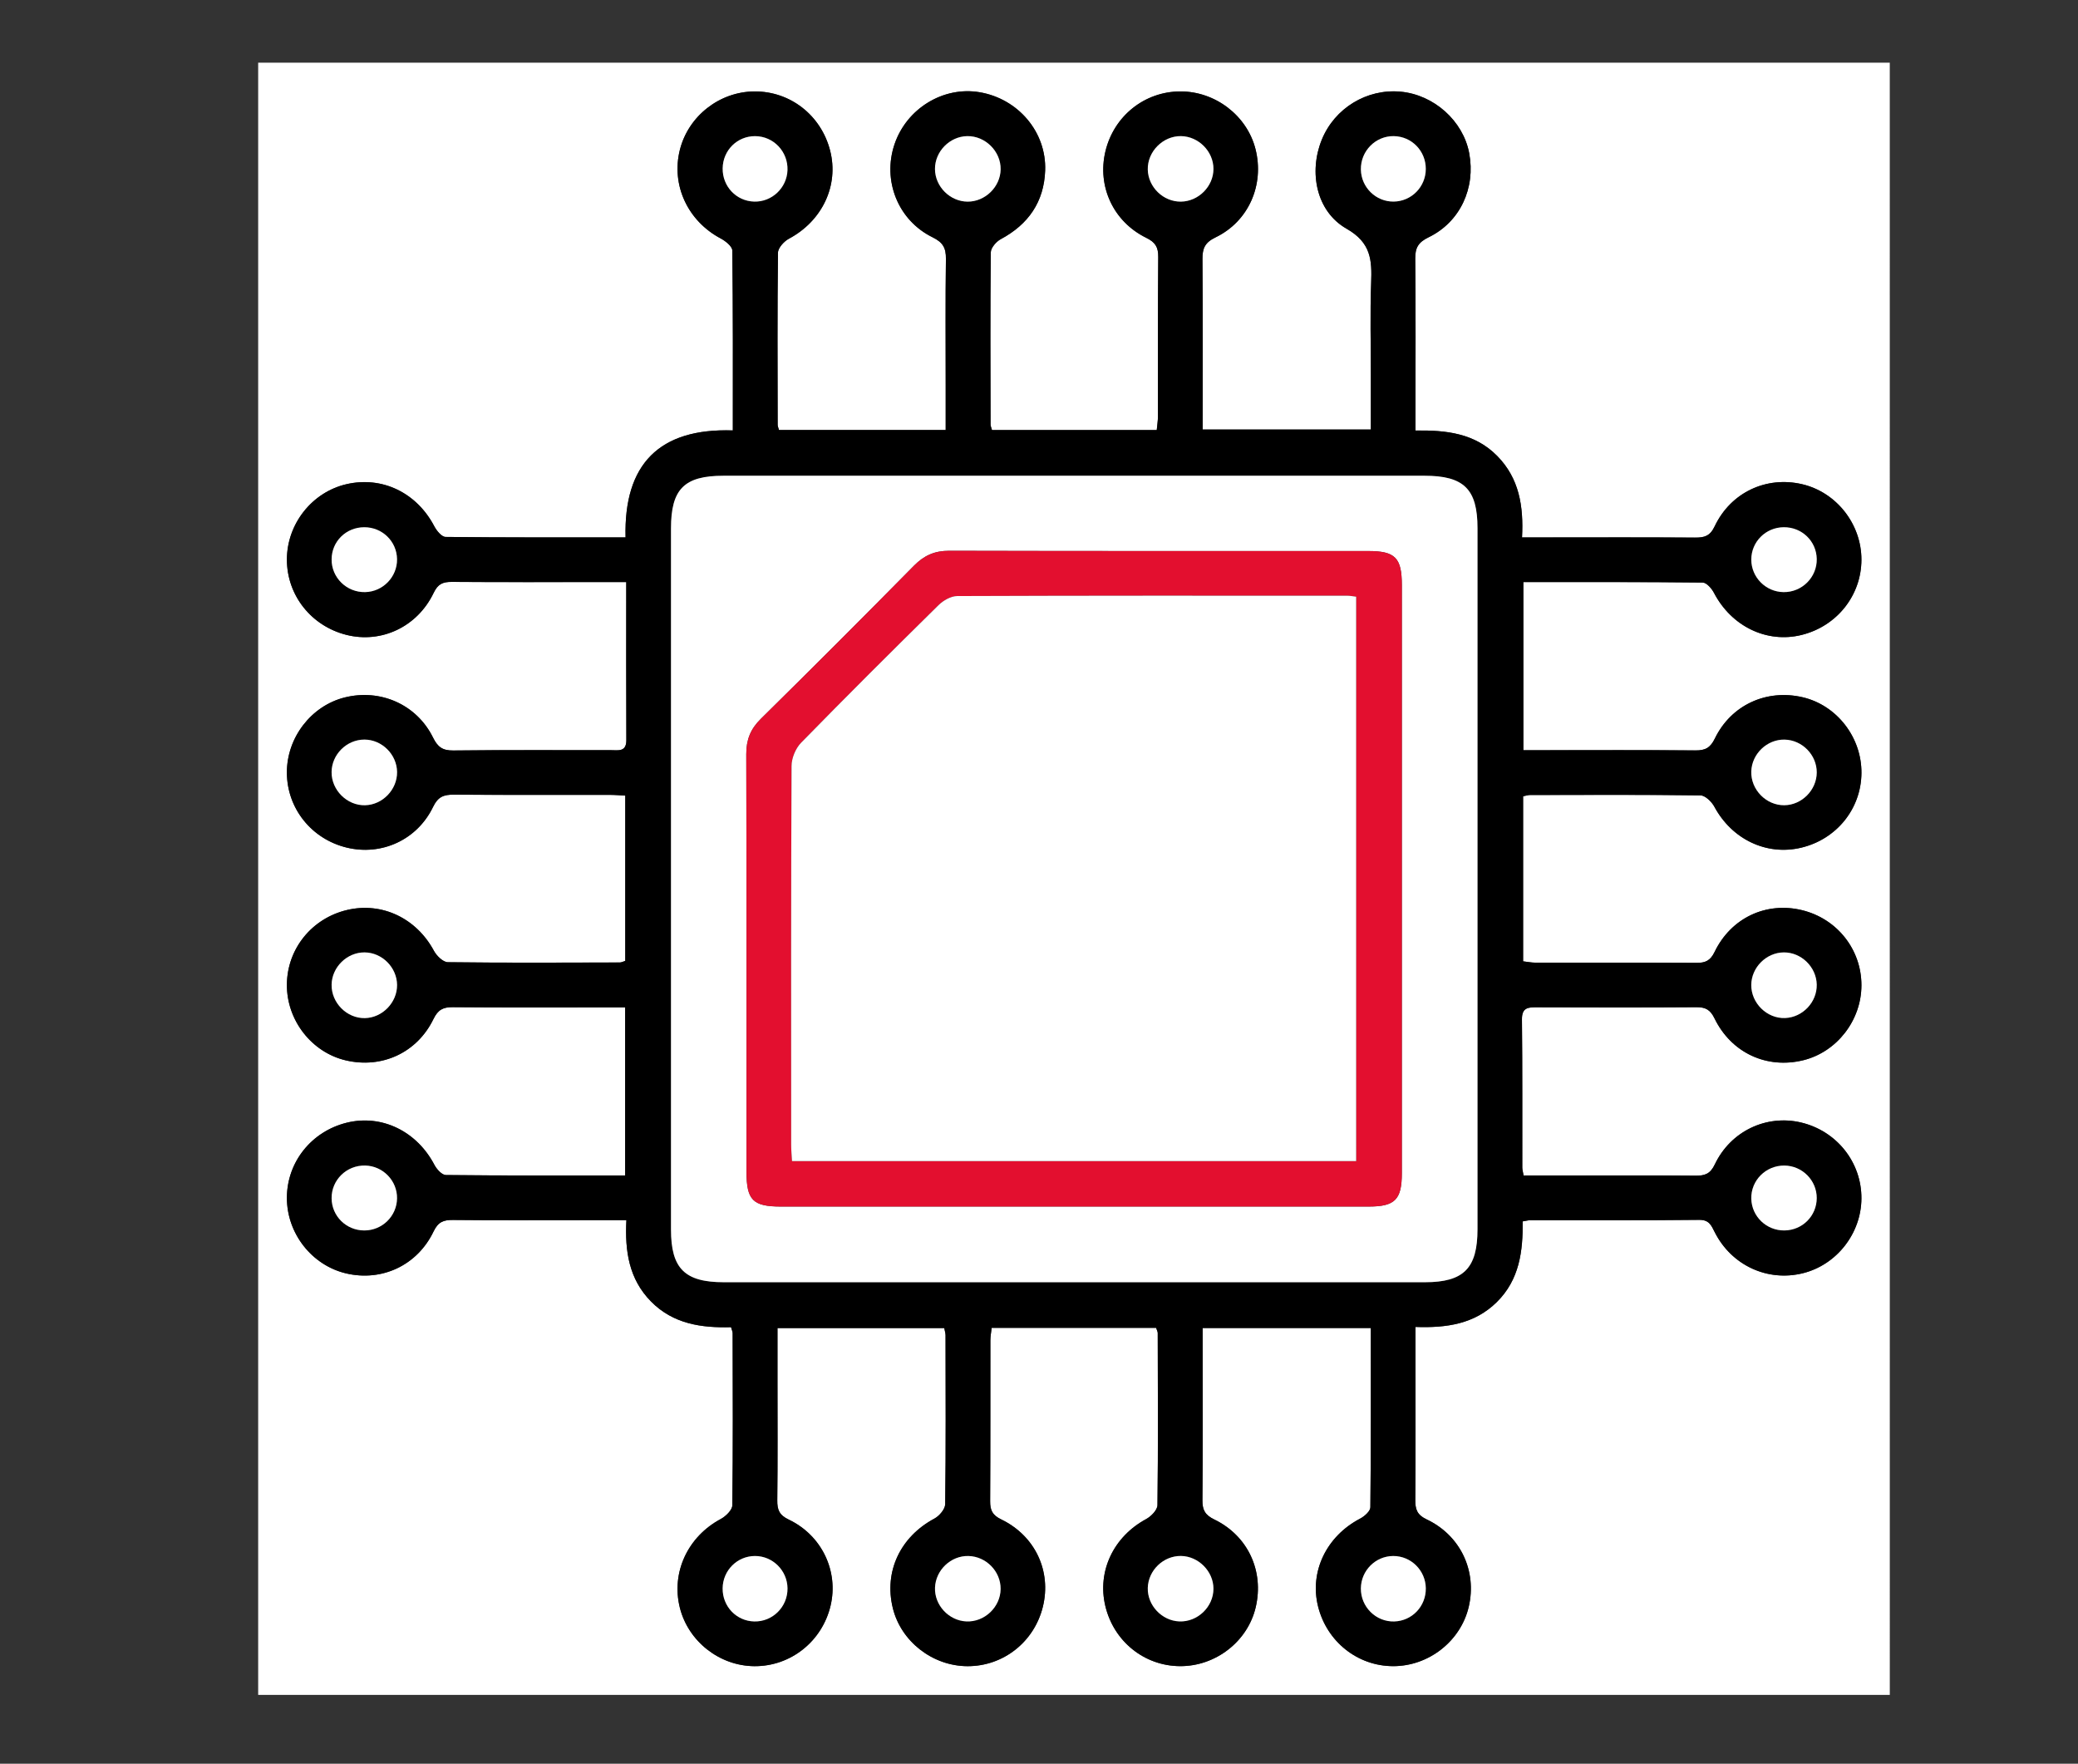 <?xml version="1.0" encoding="utf-8"?>
<!-- Generator: Adobe Illustrator 16.0.0, SVG Export Plug-In . SVG Version: 6.00 Build 0)  -->
<!DOCTYPE svg PUBLIC "-//W3C//DTD SVG 1.1//EN" "http://www.w3.org/Graphics/SVG/1.1/DTD/svg11.dtd">
<svg version="1.1" id="Calque_1" xmlns="http://www.w3.org/2000/svg" xmlns:xlink="http://www.w3.org/1999/xlink" x="0px" y="0px"
	 width="489px" height="415px" viewBox="0 0 489 415" enable-background="new 0 0 489 415" xml:space="preserve">
<rect x="0" y="0" width="489" height="415" fill="#333333" stroke="none"/>
<g>
	<path fill-rule="evenodd" clip-rule="evenodd" fill="#FFFFFF" d="M60.753,14.75c128.134,0,255.996,0,383.954,0
		c0,128.018,0,256.036,0.005,384.054c-127.982,0-255.969,0-383.958,0C60.753,270.819,60.753,142.834,60.753,14.75z M272.061,312.439
		c0.175,0.546,0.38,0.888,0.38,1.23c0.031,13.499,0.107,26.999-0.063,40.495c-0.014,1.123-1.486,2.638-2.659,3.27
		c-7.65,4.121-11.561,12.244-9.611,20.445c1.977,8.321,9.155,14.109,17.563,14.162c8.406,0.052,15.948-5.814,17.83-13.87
		c1.983-8.488-1.803-16.788-9.742-20.636c-2.157-1.045-2.823-2.218-2.802-4.521c0.109-12,0.051-24.002,0.051-36.003
		c0-1.463,0-2.927,0-4.534c13.415,0,26.336,0,39.578,0c0,14.235,0.046,28.212-0.107,42.187c-0.01,0.912-1.383,2.128-2.404,2.66
		c-7.896,4.121-11.947,12.435-9.908,20.648c2.061,8.298,9.293,14.056,17.672,14.07c8.374,0.015,15.895-5.887,17.787-13.957
		c1.971-8.403-1.903-16.781-9.909-20.579c-2.275-1.079-2.682-2.378-2.664-4.588c0.092-10.875,0.042-21.751,0.042-32.627
		c0-2.586,0-5.172,0-8.065c7.356,0.263,13.905-0.691,19.142-5.857c5.335-5.263,6.163-11.979,6.078-18.978
		c0.822-0.131,1.305-0.274,1.786-0.275c13.252-0.015,26.503,0.056,39.753-0.087c2.349-0.025,2.854,1.298,3.66,2.896
		c3.95,7.821,12.431,11.729,20.753,9.661c7.933-1.971,13.712-9.342,13.769-17.563c0.059-8.538-5.819-15.929-14.249-17.911
		c-8.108-1.907-16.523,2.029-20.25,9.866c-1.075,2.262-2.358,2.68-4.569,2.658c-10.249-0.098-20.501-0.043-30.752-0.043
		c-3.215,0-6.43,0-9.678,0c-0.154-0.896-0.306-1.37-0.307-1.846c-0.02-11.626,0.045-23.252-0.08-34.877
		c-0.031-2.839,1.492-2.868,3.554-2.861c12.501,0.042,25.002,0.064,37.503-0.021c2.138-0.015,3.263,0.591,4.254,2.628
		c3.966,8.151,12.332,11.972,20.914,9.849c7.89-1.951,13.654-9.389,13.663-17.627c0.009-8.432-5.733-15.682-14.006-17.684
		c-8.39-2.03-16.667,1.791-20.551,9.836c-1.009,2.092-2.195,2.583-4.278,2.572c-12.626-0.07-25.252-0.029-37.878-0.05
		c-0.952-0.002-1.905-0.202-2.903-0.313c0-13.085,0-25.901,0-38.835c0.667-0.13,1.136-0.3,1.606-0.301
		c13.376-0.022,26.753-0.092,40.126,0.085c1.125,0.016,2.641,1.491,3.272,2.665c4.12,7.662,12.254,11.594,20.429,9.647
		c8.328-1.982,14.112-9.141,14.186-17.551c0.072-8.412-5.792-15.972-13.843-17.847c-8.492-1.978-16.819,1.805-20.658,9.716
		c-1.05,2.163-2.232,2.814-4.529,2.793c-12-0.107-24.002-0.05-36.003-0.05c-1.463,0-2.926,0-4.53,0c0-13.414,0-26.332,0-39.556
		c14.248,0,28.225-0.046,42.201,0.107c0.909,0.01,2.119,1.393,2.653,2.416c4.117,7.896,12.43,11.947,20.646,9.908
		c8.284-2.056,14.043-9.3,14.059-17.686c0.016-8.388-5.872-15.885-13.961-17.777c-8.402-1.965-16.781,1.908-20.578,9.918
		c-1.087,2.294-2.408,2.66-4.602,2.644c-11.5-0.084-23.001-0.04-34.502-0.04c-1.957,0-3.913,0-6.225,0
		c0.388-7.399-0.68-13.91-5.823-19.15c-5.265-5.363-12.002-6.114-19.25-6.004c0-1.474,0-2.577,0-3.68
		c0-12.251,0.072-24.502-0.059-36.751c-0.026-2.587,0.721-3.861,3.15-5.038c7.414-3.593,11.081-11.576,9.554-19.768
		c-1.418-7.61-8.29-13.772-16.165-14.495c-7.941-0.729-15.503,3.881-18.525,11.294c-3.108,7.625-1.32,16.879,5.829,20.953
		c5.771,3.289,5.984,7.369,5.783,12.711c-0.274,7.24-0.068,14.499-0.068,21.749c0,4.233,0,8.464,0,12.792
		c-13.327,0-26.342,0-39.584,0c0-13.607,0.055-26.85-0.047-40.091c-0.019-2.515,0.563-3.911,3.069-5.118
		c7.826-3.772,11.538-12.4,9.412-20.784c-1.999-7.877-9.463-13.594-17.708-13.563c-8.42,0.031-15.629,5.805-17.607,14.101
		c-1.961,8.224,1.831,16.525,9.607,20.343c2.118,1.04,2.845,2.168,2.823,4.495c-0.116,12.5-0.048,25.001-0.068,37.502
		c-0.002,1.065-0.183,2.129-0.284,3.238c-13.156,0-25.977,0-38.772,0c-0.157-0.59-0.334-0.948-0.335-1.305
		c-0.027-13.501-0.092-27.002,0.053-40.5c0.011-1.067,1.274-2.539,2.337-3.107c6.511-3.484,10.19-8.776,10.458-16.149
		c0.33-9.071-6.354-16.898-15.438-18.432c-8.537-1.44-17.167,3.84-20.01,12.246c-2.881,8.513,0.785,17.885,8.965,21.896
		c2.445,1.199,3.165,2.516,3.13,5.081c-0.133,9.874-0.054,19.75-0.054,29.626c0,3.464,0,6.929,0,10.636c-13.368,0-26.296,0-39.228,0
		c-0.139-0.521-0.313-0.873-0.313-1.223c-0.023-13.5-0.094-27.002,0.075-40.5c0.014-1.132,1.422-2.679,2.577-3.293
		c7.819-4.163,11.809-12.507,9.689-20.749c-2.134-8.298-9.368-13.95-17.792-13.903c-8.227,0.046-15.573,5.798-17.564,13.756
		c-2.079,8.305,1.873,16.733,9.607,20.836c1.136,0.602,2.725,1.866,2.737,2.841c0.178,13.984,0.122,27.971,0.122,42.328
		c-17.304-0.573-25.678,7.943-25.242,25.173c-14.403,0-28.387,0.047-42.369-0.111c-0.903-0.01-2.089-1.45-2.635-2.492
		c-4.14-7.907-12.257-11.858-20.675-9.917c-8.097,1.867-14.012,9.35-14.016,17.73c-0.004,8.398,5.718,15.64,14.004,17.724
		c8.226,2.07,16.693-1.871,20.542-9.906c1.003-2.094,2.165-2.57,4.253-2.556c11.75,0.079,23.501,0.038,35.252,0.038
		c1.835,0,3.67,0,5.804,0c0,12.716-0.032,24.949,0.024,37.181c0.013,2.855-1.929,2.372-3.612,2.374
		c-12.376,0.016-24.752-0.069-37.127,0.073c-2.516,0.029-3.655-0.813-4.755-3.042c-3.847-7.796-12.405-11.538-20.804-9.43
		c-7.867,1.975-13.613,9.456-13.585,17.69c0.028,8.407,5.793,15.623,14.085,17.63c8.199,1.984,16.572-1.801,20.33-9.599
		c1.139-2.365,2.499-2.875,4.856-2.857c12.25,0.095,24.501,0.04,36.752,0.053c1.198,0.001,2.396,0.112,3.605,0.172
		c0,13.257,0,26.074,0,38.896c-0.567,0.172-0.913,0.368-1.259,0.368c-13.5,0.029-27.002,0.105-40.5-0.065
		c-1.122-0.014-2.632-1.497-3.264-2.672c-4.117-7.658-12.213-11.557-20.439-9.614c-8.305,1.96-14.109,9.155-14.165,17.558
		c-0.056,8.393,5.822,15.946,13.873,17.828c8.496,1.985,16.762-1.785,20.627-9.747c1.056-2.177,2.262-2.794,4.545-2.774
		c12.125,0.104,24.251,0.049,36.377,0.049c1.338,0,2.676,0,4.177,0c0,13.408,0,26.324,0,39.557c-14.246,0-28.224,0.046-42.199-0.105
		c-0.918-0.01-2.146-1.363-2.678-2.381c-4.14-7.918-12.404-11.96-20.633-9.934c-8.303,2.045-14.064,9.263-14.088,17.651
		c-0.024,8.384,5.859,15.904,13.931,17.806c8.407,1.98,16.762-1.877,20.593-9.885c1.074-2.245,2.343-2.712,4.574-2.688
		c10,0.103,20.001,0.044,30.002,0.044c3.47,0,6.941,0,10.793,0c-0.382,7.323,0.618,13.859,5.757,19.104
		c5.25,5.356,11.944,6.267,18.87,6.081c0.195,0.71,0.376,1.063,0.377,1.417c0.025,13.501,0.099,27.003-0.078,40.501
		c-0.014,1.105-1.536,2.587-2.718,3.217c-7.724,4.121-11.7,12.525-9.639,20.833c1.972,7.949,9.33,13.736,17.539,13.796
		c8.533,0.062,15.944-5.819,17.937-14.231c1.917-8.096-2.027-16.535-9.846-20.261c-2.231-1.063-2.721-2.307-2.694-4.546
		c0.112-9.5,0.047-19.001,0.047-28.502c0-3.966,0-7.932,0-12.016c13.344,0,26.26,0,39.246,0c0.137,0.73,0.304,1.208,0.305,1.687
		c0.02,13.25,0.087,26.502-0.084,39.751c-0.015,1.161-1.368,2.764-2.518,3.377c-8.017,4.279-11.915,12.434-9.815,21.043
		c1.923,7.887,9.365,13.679,17.598,13.698c8.421,0.019,15.679-5.707,17.716-13.977c2.059-8.356-1.775-16.676-9.807-20.562
		c-2.068-1-2.607-2.153-2.595-4.259c0.076-12.626,0.032-25.252,0.052-37.878c0.001-0.954,0.194-1.908,0.304-2.931
		C246.425,312.439,259.239,312.439,272.061,312.439z"/>
	<path fill-rule="evenodd" clip-rule="evenodd" d="M272.061,312.439c-12.821,0-25.635,0-38.701,0
		c-0.11,1.022-0.303,1.977-0.304,2.931c-0.021,12.626,0.024,25.252-0.052,37.878c-0.013,2.105,0.526,3.259,2.595,4.259
		c8.032,3.886,11.866,12.205,9.807,20.562c-2.037,8.27-9.295,13.995-17.716,13.977c-8.233-0.02-15.675-5.812-17.598-13.698
		c-2.1-8.609,1.799-16.764,9.815-21.043c1.149-0.613,2.502-2.216,2.518-3.377c0.171-13.249,0.104-26.501,0.084-39.751
		c-0.001-0.479-0.168-0.956-0.305-1.687c-12.985,0-25.902,0-39.246,0c0,4.084,0,8.05,0,12.016c0,9.501,0.064,19.002-0.047,28.502
		c-0.026,2.239,0.463,3.482,2.694,4.546c7.818,3.726,11.763,12.165,9.846,20.261c-1.992,8.412-9.404,14.293-17.937,14.231
		c-8.209-0.06-15.567-5.847-17.539-13.796c-2.061-8.308,1.915-16.712,9.639-20.833c1.182-0.63,2.704-2.111,2.718-3.217
		c0.177-13.498,0.103-27,0.078-40.501c0-0.354-0.182-0.707-0.377-1.417c-6.926,0.186-13.621-0.725-18.87-6.081
		c-5.139-5.245-6.14-11.781-5.757-19.104c-3.853,0-7.323,0-10.793,0c-10.001,0-20.002,0.059-30.002-0.044
		c-2.231-0.023-3.5,0.443-4.574,2.688c-3.831,8.008-12.186,11.865-20.593,9.885c-8.071-1.901-13.955-9.422-13.931-17.806
		c0.024-8.389,5.786-15.606,14.088-17.651c8.229-2.026,16.494,2.016,20.633,9.934c0.532,1.018,1.76,2.371,2.678,2.381
		c13.975,0.151,27.953,0.105,42.199,0.105c0-13.232,0-26.148,0-39.557c-1.501,0-2.839,0-4.177,0
		c-12.126,0-24.252,0.055-36.377-0.049c-2.283-0.02-3.489,0.598-4.545,2.774c-3.865,7.962-12.131,11.732-20.627,9.747
		c-8.051-1.882-13.928-9.436-13.873-17.828c0.056-8.402,5.86-15.598,14.165-17.558c8.226-1.942,16.322,1.956,20.439,9.614
		c0.632,1.175,2.143,2.658,3.264,2.672c13.499,0.171,27,0.095,40.5,0.065c0.346,0,0.691-0.196,1.259-0.368
		c0-12.822,0-25.639,0-38.896c-1.209-0.06-2.407-0.171-3.605-0.172c-12.25-0.013-24.502,0.042-36.752-0.053
		c-2.357-0.018-3.717,0.492-4.856,2.857c-3.758,7.798-12.131,11.583-20.33,9.599c-8.292-2.007-14.057-9.224-14.085-17.63
		c-0.027-8.234,5.718-15.715,13.585-17.69c8.398-2.108,16.957,1.633,20.804,9.43c1.1,2.229,2.239,3.07,4.755,3.042
		c12.375-0.142,24.751-0.058,37.127-0.073c1.683-0.002,3.625,0.482,3.612-2.374c-0.056-12.232-0.024-24.465-0.024-37.181
		c-2.134,0-3.969,0-5.804,0c-11.751,0-23.502,0.041-35.252-0.038c-2.088-0.014-3.25,0.462-4.253,2.556
		c-3.849,8.035-12.315,11.976-20.542,9.906c-8.286-2.084-14.008-9.326-14.004-17.724c0.004-8.38,5.919-15.863,14.016-17.73
		c8.418-1.941,16.536,2.011,20.675,9.917c0.545,1.042,1.731,2.482,2.635,2.492c13.981,0.158,27.966,0.111,42.369,0.111
		c-0.437-17.23,7.938-25.746,25.242-25.173c0-14.357,0.056-28.344-0.122-42.328c-0.013-0.975-1.602-2.239-2.737-2.841
		c-7.734-4.103-11.686-12.531-9.607-20.836c1.992-7.958,9.337-13.71,17.564-13.756c8.425-0.047,15.658,5.605,17.792,13.903
		c2.12,8.242-1.87,16.585-9.689,20.749c-1.154,0.614-2.563,2.161-2.577,3.293c-0.169,13.498-0.098,27-0.075,40.5
		c0,0.351,0.175,0.702,0.313,1.223c12.932,0,25.859,0,39.228,0c0-3.708,0-7.172,0-10.636c0-9.876-0.079-19.752,0.054-29.626
		c0.034-2.564-0.685-3.881-3.13-5.081c-8.181-4.011-11.846-13.383-8.965-21.896c2.844-8.406,11.474-13.687,20.01-12.246
		c9.084,1.533,15.768,9.361,15.438,18.432c-0.268,7.373-3.948,12.666-10.458,16.149c-1.063,0.568-2.326,2.04-2.337,3.107
		c-0.146,13.498-0.08,26.999-0.053,40.5c0.001,0.357,0.179,0.715,0.335,1.305c12.795,0,25.616,0,38.772,0
		c0.102-1.108,0.282-2.173,0.284-3.238c0.021-12.501-0.048-25.002,0.068-37.502c0.021-2.327-0.705-3.455-2.823-4.495
		c-7.776-3.818-11.568-12.119-9.607-20.343c1.979-8.296,9.188-14.07,17.607-14.101c8.245-0.031,15.709,5.687,17.708,13.563
		c2.126,8.384-1.586,17.012-9.412,20.784c-2.506,1.207-3.088,2.603-3.069,5.118c0.102,13.241,0.047,26.484,0.047,40.091
		c13.242,0,26.257,0,39.584,0c0-4.327,0-8.559,0-12.792c0-7.25-0.206-14.509,0.068-21.749c0.201-5.342-0.012-9.422-5.783-12.711
		c-7.149-4.074-8.938-13.328-5.829-20.953c3.022-7.413,10.584-12.023,18.525-11.294c7.875,0.723,14.747,6.885,16.165,14.495
		c1.527,8.192-2.14,16.175-9.554,19.768c-2.43,1.177-3.177,2.451-3.15,5.038c0.131,12.249,0.059,24.5,0.059,36.751
		c0,1.103,0,2.207,0,3.68c7.248-0.109,13.985,0.641,19.25,6.004c5.144,5.24,6.211,11.75,5.823,19.15c2.312,0,4.268,0,6.225,0
		c11.501,0,23.002-0.045,34.502,0.04c2.193,0.016,3.515-0.35,4.602-2.644c3.797-8.01,12.176-11.883,20.578-9.918
		c8.089,1.892,13.977,9.389,13.961,17.777c-0.016,8.385-5.774,15.63-14.059,17.686c-8.217,2.039-16.529-2.012-20.646-9.908
		c-0.534-1.023-1.744-2.406-2.653-2.416c-13.977-0.154-27.953-0.107-42.201-0.107c0,13.225,0,26.142,0,39.556
		c1.604,0,3.067,0,4.53,0c12.001,0,24.003-0.058,36.003,0.05c2.297,0.021,3.479-0.63,4.529-2.793
		c3.839-7.912,12.166-11.694,20.658-9.716c8.051,1.875,13.915,9.435,13.843,17.847c-0.073,8.411-5.857,15.569-14.186,17.551
		c-8.175,1.946-16.309-1.986-20.429-9.647c-0.632-1.174-2.147-2.649-3.272-2.665c-13.373-0.177-26.75-0.107-40.126-0.085
		c-0.471,0.001-0.939,0.171-1.606,0.301c0,12.934,0,25.75,0,38.835c0.998,0.111,1.951,0.312,2.903,0.313
		c12.626,0.021,25.252-0.021,37.878,0.05c2.083,0.011,3.27-0.48,4.278-2.572c3.884-8.045,12.161-11.866,20.551-9.836
		c8.272,2.002,14.015,9.252,14.006,17.684c-0.009,8.238-5.773,15.676-13.663,17.627c-8.582,2.123-16.948-1.697-20.914-9.849
		c-0.991-2.037-2.116-2.643-4.254-2.628c-12.501,0.086-25.002,0.063-37.503,0.021c-2.062-0.007-3.585,0.022-3.554,2.861
		c0.125,11.625,0.061,23.251,0.08,34.877c0.001,0.476,0.152,0.95,0.307,1.846c3.248,0,6.463,0,9.678,0
		c10.251,0,20.503-0.055,30.752,0.043c2.211,0.021,3.494-0.396,4.569-2.658c3.727-7.837,12.142-11.773,20.25-9.866
		c8.43,1.982,14.308,9.373,14.249,17.911c-0.057,8.221-5.836,15.592-13.769,17.563c-8.322,2.068-16.803-1.84-20.753-9.661
		c-0.807-1.599-1.312-2.922-3.66-2.896c-13.25,0.143-26.501,0.072-39.753,0.087c-0.481,0.001-0.964,0.145-1.786,0.275
		c0.085,6.998-0.743,13.715-6.078,18.978c-5.236,5.166-11.785,6.12-19.142,5.857c0,2.894,0,5.479,0,8.065
		c0,10.876,0.05,21.752-0.042,32.627c-0.018,2.21,0.389,3.509,2.664,4.588c8.006,3.798,11.88,12.176,9.909,20.579
		c-1.893,8.07-9.413,13.972-17.787,13.957c-8.379-0.015-15.611-5.772-17.672-14.07c-2.039-8.214,2.012-16.527,9.908-20.648
		c1.021-0.532,2.395-1.748,2.404-2.66c0.153-13.975,0.107-27.951,0.107-42.187c-13.242,0-26.163,0-39.578,0c0,1.607,0,3.071,0,4.534
		c0,12.001,0.059,24.003-0.051,36.003c-0.021,2.304,0.645,3.477,2.802,4.521c7.939,3.848,11.726,12.147,9.742,20.636
		c-1.882,8.056-9.424,13.922-17.83,13.87c-8.408-0.053-15.587-5.841-17.563-14.162c-1.949-8.201,1.961-16.324,9.611-20.445
		c1.173-0.632,2.646-2.146,2.659-3.27c0.17-13.496,0.094-26.996,0.063-40.495C272.44,313.327,272.235,312.985,272.061,312.439z
		 M252.74,111.937c-27.497,0-54.994-0.005-82.49,0.002c-9.23,0.003-12.351,3.125-12.352,12.399
		c-0.008,54.993-0.009,109.986,0,164.979c0.002,9.166,3.238,12.389,12.438,12.391c54.993,0.009,109.986,0.01,164.979-0.001
		c9.132-0.002,12.377-3.281,12.378-12.475c0.008-54.994,0.009-109.987,0-164.98c-0.002-9.164-3.203-12.311-12.464-12.313
		C307.733,111.933,280.236,111.937,252.74,111.937z M427.522,181.771c0.022-4.138-3.43-7.663-7.583-7.742
		c-4.117-0.079-7.707,3.364-7.824,7.503c-0.123,4.272,3.509,7.979,7.771,7.937C424.001,189.428,427.499,185.901,427.522,181.771z
		 M227.707,47.446c4.122,0.016,7.694-3.467,7.767-7.575c0.076-4.248-3.612-7.92-7.873-7.841c-4.135,0.076-7.609,3.63-7.58,7.756
		C220.05,43.915,223.577,47.43,227.707,47.446z M285.555,39.747c0.002-4.116-3.501-7.658-7.633-7.718
		c-4.255-0.062-7.93,3.641-7.825,7.885c0.103,4.138,3.67,7.581,7.802,7.529C282.034,47.392,285.552,43.856,285.555,39.747z
		 M93.442,181.654c-0.044-4.138-3.581-7.641-7.707-7.632c-4.151,0.009-7.66,3.482-7.706,7.626c-0.047,4.263,3.653,7.931,7.891,7.823
		C90.039,189.366,93.486,185.784,93.442,181.654z M93.44,231.77c-0.028-4.139-3.531-7.649-7.656-7.674
		c-4.119-0.023-7.674,3.453-7.75,7.578c-0.079,4.282,3.585,7.97,7.836,7.885C89.981,239.477,93.467,235.89,93.44,231.77z
		 M427.52,231.675c-0.079-4.131-3.633-7.607-7.747-7.578c-4.129,0.029-7.637,3.543-7.661,7.671
		c-0.024,4.279,3.704,7.929,7.943,7.773C424.2,239.391,427.597,235.81,427.52,231.675z M227.898,366.121
		c-4.127-0.099-7.718,3.304-7.87,7.458c-0.15,4.105,3.242,7.753,7.382,7.936c4.267,0.188,8.022-3.372,8.058-7.639
		C235.503,369.742,232.066,366.222,227.898,366.121z M277.913,366.111c-4.135-0.056-7.702,3.375-7.814,7.516
		c-0.111,4.1,3.309,7.729,7.434,7.888c4.277,0.165,8.015-3.417,8.021-7.688C285.559,369.733,282.027,366.168,277.913,366.111z
		 M170.058,39.607c-0.062,4.253,3.199,7.702,7.403,7.828c4.165,0.125,7.708-3.212,7.853-7.395c0.151-4.37-3.284-7.983-7.611-8.005
		C173.494,32.013,170.119,35.355,170.058,39.607z M85.711,124.056c-4.271,0.014-7.638,3.32-7.677,7.54
		c-0.04,4.317,3.544,7.822,7.898,7.724c4.183-0.094,7.562-3.588,7.5-7.755C93.372,127.368,89.951,124.042,85.711,124.056z
		 M85.708,289.522c4.208,0.017,7.658-3.345,7.725-7.525c0.067-4.17-3.306-7.656-7.498-7.75c-4.37-0.097-7.945,3.394-7.901,7.715
		C78.076,286.159,81.474,289.507,85.708,289.522z M170.051,373.737c-0.04,4.256,3.239,7.688,7.438,7.785
		c4.324,0.101,7.878-3.438,7.831-7.793c-0.046-4.196-3.473-7.607-7.646-7.609C173.489,366.118,170.091,369.513,170.051,373.737z
		 M335.522,39.752c0.006-4.245-3.311-7.651-7.518-7.721c-4.305-0.072-7.839,3.511-7.76,7.866c0.076,4.2,3.539,7.583,7.712,7.536
		C332.147,47.385,335.517,43.965,335.522,39.752z M419.746,124.054c-4.231,0.035-7.626,3.42-7.627,7.606
		c-0.001,4.178,3.4,7.61,7.596,7.663c4.343,0.054,7.899-3.51,7.806-7.823C427.429,127.293,424.008,124.018,419.746,124.054z
		 M419.912,289.52c4.238-0.044,7.599-3.412,7.607-7.625c0.009-4.162-3.406-7.6-7.596-7.646c-4.371-0.049-7.918,3.502-7.806,7.814
		C412.228,286.246,415.694,289.563,419.912,289.52z M335.525,373.712c-0.05-4.199-3.481-7.6-7.66-7.592
		c-4.172,0.009-7.587,3.428-7.62,7.631c-0.036,4.348,3.549,7.896,7.852,7.772C332.296,381.402,335.576,377.954,335.525,373.712z"/>
	<path fill-rule="evenodd" clip-rule="evenodd" fill="#FFFFFF" d="M252.74,111.937c27.496,0,54.993-0.004,82.489,0.002
		c9.261,0.002,12.462,3.149,12.464,12.313c0.009,54.993,0.008,109.986,0,164.98c-0.001,9.193-3.246,12.473-12.378,12.475
		c-54.993,0.011-109.986,0.01-164.979,0.001c-9.2-0.002-12.436-3.225-12.438-12.391c-0.009-54.992-0.009-109.986,0-164.979
		c0.001-9.275,3.122-12.396,12.352-12.399C197.747,111.932,225.244,111.937,252.74,111.937z M252.397,283.9
		c23.249,0,46.498,0.009,69.747-0.005c6.12-0.004,7.738-1.646,7.738-7.837c0.008-46.124,0.007-92.246,0.002-138.369
		c-0.001-6.448-1.556-8.031-7.916-8.033c-32.874-0.008-65.747,0.031-98.621-0.056c-3.397-0.009-5.886,1.092-8.254,3.494
		c-11.937,12.103-23.956,24.125-36.063,36.058c-2.418,2.384-3.423,4.908-3.415,8.283c0.084,32.749,0.048,65.497,0.052,98.245
		c0.001,6.701,1.49,8.215,8.107,8.217C206.649,283.906,229.524,283.9,252.397,283.9z"/>
	<path fill-rule="evenodd" clip-rule="evenodd" fill="#FFFFFF" d="M427.522,181.771c-0.023,4.13-3.521,7.657-7.636,7.698
		c-4.263,0.042-7.895-3.665-7.771-7.937c0.117-4.139,3.707-7.582,7.824-7.503C424.093,174.108,427.545,177.633,427.522,181.771z"/>
	<path fill-rule="evenodd" clip-rule="evenodd" fill="#FFFFFF" d="M227.707,47.446c-4.129-0.016-7.657-3.531-7.686-7.66
		c-0.029-4.125,3.444-7.68,7.58-7.756c4.261-0.079,7.949,3.593,7.873,7.841C235.4,43.979,231.829,47.462,227.707,47.446z"/>
	<path fill-rule="evenodd" clip-rule="evenodd" fill="#FFFFFF" d="M285.555,39.747c-0.003,4.11-3.521,7.646-7.656,7.696
		c-4.132,0.051-7.699-3.392-7.802-7.529c-0.104-4.244,3.57-7.946,7.825-7.885C282.054,32.088,285.557,35.631,285.555,39.747z"/>
	<path fill-rule="evenodd" clip-rule="evenodd" fill="#FFFFFF" d="M93.442,181.654c0.044,4.129-3.403,7.711-7.521,7.817
		c-4.238,0.108-7.938-3.56-7.891-7.823c0.045-4.144,3.555-7.618,7.706-7.626C89.861,174.013,93.398,177.516,93.442,181.654z"/>
	<path fill-rule="evenodd" clip-rule="evenodd" fill="#FFFFFF" d="M93.44,231.77c0.027,4.12-3.459,7.707-7.57,7.789
		c-4.25,0.085-7.915-3.603-7.836-7.885c0.077-4.125,3.632-7.602,7.75-7.578C89.909,224.12,93.412,227.631,93.44,231.77z"/>
	<path fill-rule="evenodd" clip-rule="evenodd" fill="#FFFFFF" d="M427.52,231.675c0.077,4.135-3.319,7.716-7.465,7.866
		c-4.239,0.155-7.968-3.494-7.943-7.773c0.024-4.128,3.532-7.642,7.661-7.671C423.887,224.067,427.44,227.544,427.52,231.675z"/>
	<path fill-rule="evenodd" clip-rule="evenodd" fill="#FFFFFF" d="M227.898,366.121c4.168,0.101,7.605,3.621,7.57,7.755
		c-0.036,4.267-3.792,7.827-8.058,7.639c-4.14-0.183-7.532-3.83-7.382-7.936C220.18,369.425,223.771,366.022,227.898,366.121z"/>
	<path fill-rule="evenodd" clip-rule="evenodd" fill="#FFFFFF" d="M277.913,366.111c4.114,0.057,7.646,3.622,7.64,7.716
		c-0.006,4.271-3.743,7.853-8.021,7.688c-4.125-0.159-7.545-3.788-7.434-7.888C270.211,369.486,273.778,366.056,277.913,366.111z"/>
	<path fill-rule="evenodd" clip-rule="evenodd" fill="#FFFFFF" d="M170.058,39.607c0.062-4.251,3.436-7.594,7.645-7.573
		c4.327,0.022,7.762,3.635,7.611,8.005c-0.144,4.183-3.688,7.52-7.853,7.395C173.257,47.309,169.996,43.86,170.058,39.607z"/>
	<path fill-rule="evenodd" clip-rule="evenodd" fill="#FFFFFF" d="M85.711,124.056c4.24-0.014,7.66,3.313,7.722,7.509
		c0.062,4.167-3.317,7.661-7.5,7.755c-4.354,0.098-7.938-3.407-7.898-7.724C78.073,127.375,81.44,124.069,85.711,124.056z"/>
	<path fill-rule="evenodd" clip-rule="evenodd" fill="#FFFFFF" d="M85.708,289.522c-4.234-0.016-7.632-3.363-7.674-7.561
		c-0.043-4.321,3.532-7.812,7.901-7.715c4.192,0.094,7.565,3.58,7.498,7.75C93.366,286.178,89.916,289.539,85.708,289.522z"/>
	<path fill-rule="evenodd" clip-rule="evenodd" fill="#FFFFFF" d="M170.051,373.737c0.04-4.225,3.438-7.619,7.623-7.617
		c4.173,0.002,7.6,3.413,7.646,7.609c0.047,4.355-3.507,7.894-7.831,7.793C173.291,381.426,170.011,377.993,170.051,373.737z"/>
	<path fill-rule="evenodd" clip-rule="evenodd" fill="#FFFFFF" d="M335.522,39.752c-0.006,4.212-3.375,7.632-7.565,7.68
		c-4.173,0.047-7.636-3.336-7.712-7.536c-0.079-4.355,3.455-7.938,7.76-7.866C332.212,32.102,335.528,35.508,335.522,39.752z"/>
	<path fill-rule="evenodd" clip-rule="evenodd" fill="#FFFFFF" d="M419.746,124.054c4.262-0.036,7.683,3.24,7.774,7.445
		c0.094,4.313-3.463,7.877-7.806,7.823c-4.195-0.053-7.597-3.484-7.596-7.663C412.12,127.474,415.515,124.089,419.746,124.054z"/>
	<path fill-rule="evenodd" clip-rule="evenodd" fill="#FFFFFF" d="M419.912,289.52c-4.218,0.044-7.685-3.273-7.794-7.456
		c-0.112-4.313,3.435-7.863,7.806-7.814c4.189,0.046,7.604,3.483,7.596,7.646C427.511,286.107,424.15,289.476,419.912,289.52z"/>
	<path fill-rule="evenodd" clip-rule="evenodd" fill="#FFFFFF" d="M335.525,373.712c0.051,4.242-3.229,7.69-7.429,7.812
		c-4.303,0.123-7.888-3.425-7.852-7.772c0.033-4.203,3.448-7.622,7.62-7.631C332.044,366.112,335.476,369.513,335.525,373.712z"/>
	<path fill-rule="evenodd" clip-rule="evenodd" fill="#E30F2F" d="M252.397,283.9c-22.874,0-45.748,0.006-68.622-0.003
		c-6.617-0.002-8.106-1.516-8.107-8.217c-0.004-32.748,0.032-65.496-0.052-98.245c-0.008-3.375,0.997-5.899,3.415-8.283
		c12.107-11.932,24.126-23.955,36.063-36.058c2.368-2.401,4.857-3.502,8.254-3.494c32.874,0.086,65.747,0.048,98.621,0.056
		c6.36,0.001,7.915,1.584,7.916,8.033c0.005,46.123,0.006,92.245-0.002,138.369c0,6.19-1.618,7.833-7.738,7.837
		C298.896,283.909,275.646,283.9,252.397,283.9z M319.136,273.203c0-44.529,0-88.593,0-132.804c-0.825-0.098-1.425-0.229-2.024-0.23
		c-30.621-0.012-61.242-0.042-91.863,0.079c-1.484,0.006-3.28,1.043-4.396,2.143c-10.865,10.698-21.671,21.457-32.326,32.363
		c-1.293,1.324-2.249,3.615-2.257,5.462c-0.139,29.746-0.1,59.493-0.089,89.239c0,1.205,0.125,2.411,0.199,3.748
		C230.769,273.203,274.828,273.203,319.136,273.203z"/>
	<path fill-rule="evenodd" clip-rule="evenodd" fill="#FFFFFF" d="M319.136,273.203c-44.308,0-88.367,0-132.757,0
		c-0.074-1.337-0.199-2.543-0.199-3.748c-0.011-29.746-0.049-59.493,0.089-89.239c0.008-1.847,0.963-4.139,2.257-5.462
		c10.655-10.906,21.461-21.665,32.326-32.363c1.117-1.1,2.912-2.137,4.396-2.143c30.621-0.122,61.242-0.091,91.863-0.079
		c0.6,0,1.199,0.132,2.024,0.23C319.136,184.61,319.136,228.674,319.136,273.203z"/>
</g>
</svg>
